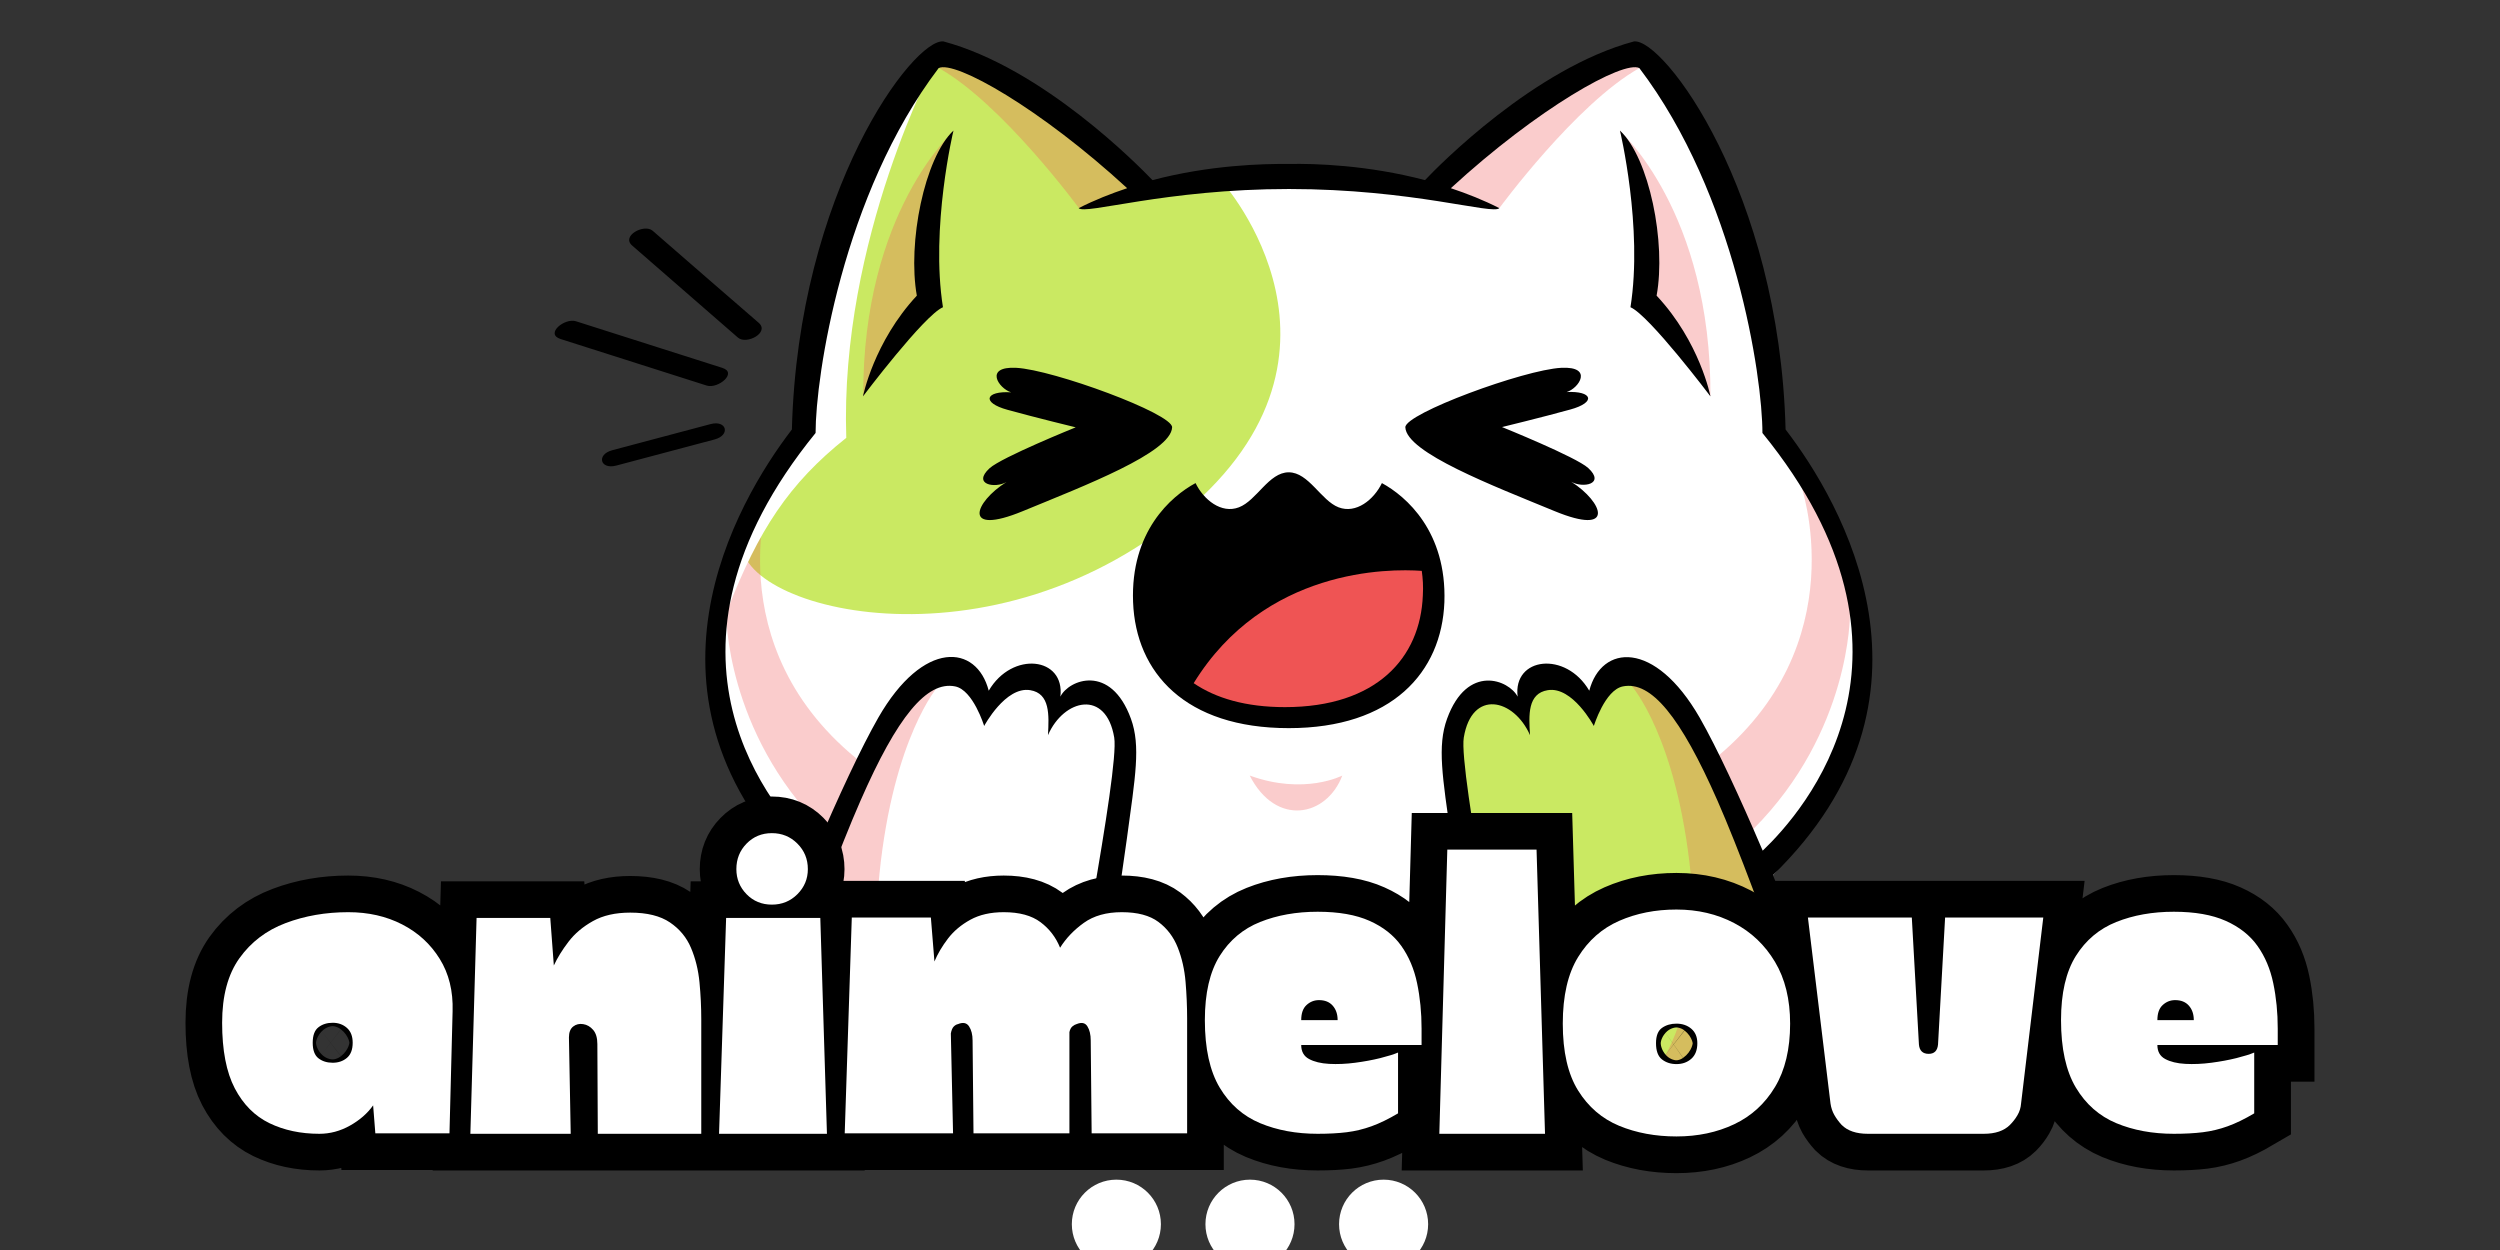 <svg xmlns="http://www.w3.org/2000/svg" xmlns:xlink="http://www.w3.org/1999/xlink" width="1200" zoomAndPan="magnify" viewBox="0 0 900 450" height="600" preserveAspectRatio="xMidYMid meet" version="1.0"><rect x="0" y="0" width="900" height="450" fill="#333333" stroke="none"/><defs><filter x="0%" y="0%" width="100%" height="100%" id="081058a93a"><feColorMatrix values="0 0 0 0 1 0 0 0 0 1 0 0 0 0 1 0 0 0 1 0" color-interpolation-filters="sRGB"/></filter><g/><clipPath id="c06d4e8dee"><path d="M 257 19 L 670 19 L 670 384.754 L 257 384.754 Z M 257 19 " clip-rule="nonzero"/></clipPath><clipPath id="0b1d9c7908"><path d="M 267 19 L 649 19 L 649 384.754 L 267 384.754 Z M 267 19 " clip-rule="nonzero"/></clipPath><clipPath id="7b3eb6495a"><path d="M 256 21 L 670 21 L 670 384.754 L 256 384.754 Z M 256 21 " clip-rule="nonzero"/></clipPath><mask id="6e8b259c5d"><g filter="url(#081058a93a)"><rect x="-90" width="1080" fill="#000000" y="-45" height="540" fill-opacity="0.3"/></g></mask><clipPath id="4b9af709ba"><path d="M 1 0.602 L 413 0.602 L 413 363.754 L 1 363.754 Z M 1 0.602 " clip-rule="nonzero"/></clipPath><clipPath id="bfdcf4bc15"><rect x="0" width="414" y="0" height="364"/></clipPath><clipPath id="0d6388aed4"><path d="M 257 21 L 671 21 L 671 384.754 L 257 384.754 Z M 257 21 " clip-rule="nonzero"/></clipPath><clipPath id="9f7f9b40b9"><path d="M 199 14 L 675 14 L 675 384.754 L 199 384.754 Z M 199 14 " clip-rule="nonzero"/></clipPath><clipPath id="1b418fde90"><path d="M 385.859 424.676 L 514.992 424.676 L 514.992 450 L 385.859 450 Z M 385.859 424.676 " clip-rule="nonzero"/></clipPath></defs><g clip-path="url(#c06d4e8dee)"><path fill="#ffffff" d="M 294.676 384.477 C 294.676 384.477 292.348 384.477 289.535 369.062 C 286.047 349.77 293.898 314.094 295.062 311.281 C 287.016 305.176 255.605 275.895 257.156 235.371 C 258.707 194.848 289.051 153.938 289.051 153.938 C 289.051 153.938 293.609 67.945 339.172 19.18 C 355.75 20.828 402.578 61.16 411.109 68.723 C 432.629 62.129 494.094 63 516.875 68.527 C 516.875 68.527 547.996 32.852 591.039 21.219 C 598.312 23.836 647.27 105.852 638.156 154.809 C 652.797 168.188 702.918 244.195 634.086 314.965 C 647.27 351.902 638.934 384.574 638.934 384.574 Z M 294.676 384.477 C 294.676 384.477 289.535 381.859 288.18 372.551 C 285.172 352.098 293.703 314.867 295.062 311.379 C 287.016 305.27 255.605 275.992 257.156 235.469 C 258.707 194.945 289.051 154.035 289.051 154.035 C 289.051 154.035 291.668 69.98 337.234 21.219 C 353.812 22.863 402.578 61.258 411.109 68.816 C 432.629 62.227 494.094 63.098 516.875 68.625 C 516.875 68.625 545.379 32.949 588.328 21.312 C 595.598 23.93 647.172 105.949 638.059 154.906 C 652.699 168.285 702.82 244.293 633.988 315.062 C 647.172 352 637.965 384.672 637.965 384.672 L 294.676 384.672 Z M 294.676 384.477 " fill-opacity="1" fill-rule="nonzero"/></g><g clip-path="url(#0b1d9c7908)"><path fill="#cae962" d="M 439.996 65.523 C 439.996 65.523 496.906 128.828 423.031 187.191 C 349.16 245.551 255.508 216.082 268.207 190.973 C 268.207 190.973 280.52 159.754 292.059 152.484 C 284.98 133.773 301.656 81.52 316.875 50.594 C 316.875 50.594 332.191 21.312 339.172 19.277 C 346.152 17.242 391.234 48.652 409.461 65.328 C 421.094 66.781 439.996 65.523 439.996 65.523 Z M 607.23 384.477 C 607.23 384.477 634.57 377.109 648.238 351.805 C 632.051 311.863 614.504 257.188 599.574 246.91 C 584.641 236.633 580.57 245.359 574.465 254.566 C 568.84 244.195 552.359 236.246 547.223 254.566 C 540.824 245.941 521.531 244.68 522.305 275.801 C 523.18 306.918 540.047 384.477 540.047 384.477 Z M 607.23 384.477 " fill-opacity="1" fill-rule="nonzero"/></g><g clip-path="url(#7b3eb6495a)"><g mask="url(#6e8b259c5d)"><g transform="matrix(1, 0, 0, 1, 256, 21)"><g clip-path="url(#bfdcf4bc15)"><g clip-path="url(#4b9af709ba)"><path fill="#ef5454" d="M 80.07 80.875 C 80.07 80.875 66.109 102.301 54.766 121.691 C 54.477 55.09 87.438 26.102 87.438 26.102 C 79.004 44.133 80.07 80.875 80.07 80.875 Z M 335.719 80.875 C 335.719 80.875 348.324 102.301 359.762 121.691 C 360.055 55.09 327.09 26.102 327.09 26.102 C 335.527 44.133 335.719 80.875 335.719 80.875 Z M 54.766 254.023 C 0.477 211.852 21.707 153.004 21.707 153.004 C -8.152 185.094 -5.34 252.859 29.465 286.891 C 31.984 289.312 34.699 291.641 37.703 293.773 C 42.844 281.363 49.922 265.172 54.766 254.023 Z M 142.504 306.086 L 139.5 325.184 C 158.309 326.832 174.789 326.441 184.969 324.215 C 175.758 320.043 160.73 314.422 142.504 306.086 Z M 275.32 304.242 C 255.254 313.551 238.676 319.754 228.789 324.215 C 239.453 326.539 257 326.93 276.777 324.988 Z M 392.145 153.004 C 392.145 153.004 413.082 211.078 360.055 253.152 C 364.512 264.008 371.977 281.848 377.215 292.898 C 379.734 290.961 382.156 288.926 384.289 286.891 C 419.191 252.859 422.004 185.094 392.145 153.004 Z M 331.453 226.008 C 331.453 226.008 347.645 244.23 352.684 293.867 C 357.727 343.508 340.566 363.477 340.566 363.477 L 392.145 363.477 C 392.145 363.477 398.25 353.105 393.113 337.398 C 388.07 321.691 356.273 235.312 340.469 225.91 C 324.766 216.504 331.453 226.008 331.453 226.008 Z M 72.801 225.812 C 56.996 235.215 25.199 321.691 20.156 337.301 C 15.117 353.008 21.125 363.379 21.125 363.379 L 72.703 363.379 C 72.703 363.379 55.445 343.312 60.586 293.773 C 65.625 244.137 81.816 225.91 81.816 225.91 C 81.816 225.91 88.602 216.504 72.801 225.812 Z M 227.234 258.191 C 227.234 258.191 213.566 265.367 193.887 258.191 C 203.387 276.805 221.613 273.027 227.234 258.191 Z M 283.758 53.926 C 283.758 53.926 311.387 16.309 334.168 3.512 C 335.039 0.219 322.824 -2.496 303.145 12.723 C 283.465 27.945 260.875 47.625 260.875 47.625 Z M 155.301 47.625 C 155.301 47.625 132.711 27.945 113.031 12.723 C 93.352 -2.496 81.137 0.219 82.008 3.512 C 104.793 16.309 132.422 53.926 132.422 53.926 Z M 155.301 47.625 " fill-opacity="1" fill-rule="nonzero"/></g></g></g></g></g><g clip-path="url(#0d6388aed4)"><path fill="#ffffff" d="M 337.137 21.219 C 337.137 21.219 302.234 85.977 304.66 157.621 C 283.914 174.102 273.055 190.973 262.004 219.281 C 261.617 202.121 271.891 182.535 288.953 154.035 C 291.57 117.582 313.289 43.32 337.137 21.219 Z M 289.828 310.895 C 289.828 310.895 293.414 311.281 296.227 298.387 C 261.129 263.195 261.422 221.023 261.422 221.023 C 243.098 261.355 289.828 310.895 289.828 310.895 Z M 282.555 384.477 C 284.98 384.477 290.41 384.477 294.676 384.477 C 280.23 366.445 296.227 322.043 296.227 322.043 C 268.594 358.398 275.965 384.477 282.555 384.477 Z M 632.242 322.043 C 632.242 322.043 648.145 366.445 633.793 384.477 C 638.738 384.477 642.715 384.477 645.234 384.477 C 650.082 382.926 650.855 382.73 650.855 382.73 C 650.855 382.73 659.875 358.398 632.242 322.043 Z M 665.98 221.121 C 665.98 221.121 666.273 263.293 631.176 298.484 C 633.988 311.379 638.254 315.16 638.254 315.16 C 638.254 315.16 684.305 261.355 665.98 221.121 Z M 665.98 221.121 " fill-opacity="1" fill-rule="nonzero"/></g><g clip-path="url(#9f7f9b40b9)"><path fill="#000000" d="M 562.055 132.414 C 548.676 133.094 505.727 148.895 505.922 153.84 C 506.309 162.953 537.527 174.879 559.629 183.992 C 581.734 193.105 577.176 180.793 565.641 173.422 C 569.809 175.848 578.051 174.297 571.75 168.48 C 567.387 164.504 540.727 153.742 540.727 153.742 C 540.727 153.742 555.074 150.254 565.254 147.441 C 574.852 144.824 573.203 140.656 563.992 141.141 C 568.453 139.781 573.688 131.832 562.055 132.414 Z M 497.488 173.91 C 494.578 179.918 488.18 185.059 481.879 182.633 C 475.578 180.211 471.117 170.031 463.945 170.031 C 456.77 170.031 452.406 180.211 446.008 182.633 C 439.707 185.059 433.309 179.918 430.398 173.91 C 421.578 178.66 406.938 191.359 407.91 216.758 C 408.879 242.16 426.715 262.129 463.945 262.129 C 501.074 262.129 519.008 242.062 519.98 216.758 C 520.852 191.359 506.211 178.66 497.488 173.91 Z M 368.258 183.992 C 390.359 174.879 421.578 162.953 421.965 153.84 C 422.16 148.895 379.113 133.094 365.832 132.414 C 354.199 131.832 359.434 139.781 363.992 141.238 C 354.781 140.656 353.133 144.922 362.73 147.539 C 372.91 150.352 387.258 153.84 387.258 153.84 C 387.258 153.84 360.598 164.602 356.234 168.578 C 349.934 174.395 358.176 175.945 362.344 173.52 C 350.711 180.793 346.152 193.105 368.258 183.992 Z M 583.188 47.004 C 583.188 47.004 591.527 81.906 586.969 110.602 C 593.754 113.512 615.762 142.691 615.762 142.691 C 615.762 142.691 611.98 123.109 596.375 106.434 C 599.863 87.434 593.754 56.895 583.188 47.004 Z M 638.254 315.062 C 703.887 251.078 663.074 180.984 642.812 154.617 C 640.582 68.723 598.797 13.656 588.23 14.914 C 552.457 24.512 517.941 59.609 513 64.844 C 492.348 59.414 473.348 58.832 463.945 59.027 C 454.539 58.93 435.539 59.414 414.887 64.844 C 409.848 59.609 375.43 24.512 339.656 14.914 C 328.992 13.656 287.305 68.723 285.078 154.617 C 264.91 180.887 224.098 250.98 289.633 315.062 L 289.535 315.355 C 284.785 326.793 280.035 338.621 275.672 349.965 C 274.121 354.133 268.109 371.391 269.855 384.477 C 272.957 384.477 282.266 384.477 282.652 384.477 C 278.387 379.922 282.555 361.016 284.59 355.004 C 291.863 333.387 302.332 305.176 309.797 288.207 C 322.984 258.059 333.648 245.066 343.828 247.102 C 350.32 248.363 354.297 261.355 354.297 261.355 C 354.297 261.355 361.957 247.008 370.875 248.461 C 378.047 249.625 377.66 257.379 377.273 264.652 C 382.992 251.562 398.215 248.074 401.121 265.523 C 403.062 277.352 384.641 368.965 382.992 384.477 C 382.992 384.477 389.777 384.477 393.949 384.477 C 394.918 374.59 402.867 322.527 405.68 301.879 C 408.684 279.582 410.719 268.625 407.133 258.738 C 399.863 238.766 384.738 244.68 381.734 250.789 C 383.477 236.535 364.379 234.211 355.945 248.656 C 351.582 231.883 332.387 230.137 316.195 258.348 C 309.992 269.207 301.848 286.656 293.512 306.242 C 278.68 292.086 228.75 235.566 293.609 155.875 C 293.609 135.613 303.301 70.078 337.914 24.512 C 343.73 21.605 374.461 38.957 405.777 67.75 C 399.957 69.691 394.043 72.016 388.324 74.926 C 390.457 77.445 419.641 68.043 464.039 68.043 C 508.441 68.043 537.625 77.445 539.758 74.926 C 534.035 72.016 528.121 69.691 522.305 67.75 C 553.621 38.957 584.449 21.605 590.168 24.512 C 624.777 70.078 634.473 135.711 634.473 155.875 C 699.332 235.566 649.402 292.086 634.57 306.242 C 626.234 286.754 618.09 269.207 611.883 258.348 C 595.695 230.234 576.5 231.98 572.137 248.656 C 563.703 234.211 544.602 236.535 546.348 250.789 C 543.246 244.777 528.219 238.766 520.949 258.738 C 517.359 268.625 519.301 279.582 522.402 301.879 C 525.215 322.527 533.164 374.59 534.133 384.477 C 538.203 384.477 545.09 384.477 545.09 384.477 C 543.535 368.965 525.02 277.449 526.961 265.523 C 529.867 247.977 544.992 251.465 550.809 264.652 C 550.324 257.379 549.934 249.625 557.207 248.461 C 566.125 247.008 573.785 261.355 573.785 261.355 C 573.785 261.355 577.758 248.363 584.254 247.102 C 594.434 245.066 605 258.059 618.281 288.207 C 625.746 305.176 636.219 333.387 643.488 355.004 C 645.523 361.016 649.695 379.922 645.43 384.477 C 645.816 384.477 655.121 384.477 658.227 384.477 C 659.969 371.391 653.961 354.133 652.41 349.965 C 647.852 338.523 643.004 326.602 638.254 315.062 Z M 273.152 116.227 C 260.355 105.172 247.656 94.121 234.953 83.07 C 231.949 80.453 223.516 84.91 227.586 88.402 C 240.285 99.453 252.988 110.504 265.688 121.559 C 268.789 124.176 277.125 119.715 273.152 116.227 Z M 259.969 132.414 C 242.418 126.793 224.871 121.266 207.324 115.645 C 203.254 114.383 196.078 120.199 201.801 122.043 C 219.348 127.664 236.895 133.191 254.441 138.812 C 258.512 140.074 265.688 134.16 259.969 132.414 Z M 255.797 152.676 C 243.973 155.777 232.242 158.977 220.414 162.082 C 214.598 163.633 216.051 169.156 221.867 167.605 C 233.695 164.504 245.426 161.305 257.254 158.203 C 263.07 156.652 261.617 151.125 255.797 152.676 Z M 330.059 106.434 C 314.547 123.109 310.672 142.691 310.672 142.691 C 310.672 142.691 332.676 113.512 339.465 110.602 C 334.906 81.906 343.246 47.004 343.246 47.004 C 332.773 56.895 326.668 87.434 330.059 106.434 Z M 330.059 106.434 " fill-opacity="1" fill-rule="nonzero"/></g><path fill="#ef5454" d="M 511.836 205.512 C 512.223 208.227 512.418 211.137 512.223 214.336 C 511.352 236.828 495.547 254.566 462.586 254.566 C 448.527 254.566 437.672 251.367 429.723 245.941 C 455.219 204.543 500.008 204.641 511.836 205.512 Z M 511.836 205.512 C 512.223 208.227 512.418 211.137 512.223 214.336 C 511.352 236.828 495.547 254.566 462.586 254.566 C 448.527 254.566 437.672 251.367 429.723 245.941 C 455.219 204.543 500.008 204.641 511.836 205.512 Z M 511.836 205.512 " fill-opacity="1" fill-rule="nonzero"/><path stroke-linecap="butt" transform="matrix(2.306, 0, 0, 2.306, -11.185, 253.67)" fill="none" stroke-linejoin="miter" d="M 54.712 67.001 C 51.8 67.001 49.2 66.447 46.908 65.34 C 44.617 64.224 42.812 62.408 41.492 59.891 C 40.182 57.375 39.529 53.967 39.529 49.668 C 39.529 45.458 40.426 42.095 42.22 39.58 C 44.026 37.062 46.428 35.241 49.43 34.111 C 52.444 32.973 55.705 32.402 59.215 32.402 C 62.362 32.402 65.172 33.041 67.644 34.315 C 70.114 35.578 72.067 37.367 73.5 39.681 C 74.933 41.994 75.604 44.724 75.514 47.874 L 75.023 66.933 L 63.446 66.933 L 63.107 62.566 C 62.227 63.807 61.019 64.856 59.484 65.713 C 57.961 66.572 56.37 67.001 54.712 67.001 Z M 53.679 52.781 C 53.679 53.945 53.978 54.756 54.576 55.219 C 55.174 55.681 55.913 55.913 56.794 55.913 C 57.673 55.913 58.413 55.659 59.011 55.151 C 59.609 54.645 59.907 53.853 59.907 52.781 C 59.907 51.766 59.609 50.994 59.011 50.464 C 58.413 49.933 57.673 49.668 56.794 49.668 C 55.913 49.668 55.174 49.9 54.576 50.362 C 53.978 50.825 53.679 51.631 53.679 52.781 Z M 78.282 67.001 L 79.248 33.3 L 90.757 33.3 L 91.316 40.73 C 91.87 39.524 92.631 38.287 93.601 37.023 C 94.572 35.748 95.841 34.67 97.409 33.791 C 98.99 32.91 100.931 32.47 103.232 32.47 C 105.873 32.47 107.943 32.978 109.444 33.995 C 110.944 35.009 112.04 36.341 112.728 37.989 C 113.428 39.624 113.868 41.413 114.048 43.354 C 114.239 45.295 114.336 47.213 114.336 49.109 L 114.336 67.001 L 98.172 67.001 L 98.104 53.001 C 98.104 52.032 97.884 51.292 97.443 50.784 C 97.015 50.266 96.496 49.961 95.886 49.871 C 95.288 49.781 94.768 49.91 94.33 50.26 C 93.889 50.609 93.669 51.173 93.669 51.953 L 93.957 67.001 Z M 117.107 67.001 L 118.207 33.3 L 132.916 33.3 L 133.949 67.001 Z M 119.814 25.684 C 119.814 24.115 120.344 22.789 121.407 21.705 C 122.467 20.61 123.782 20.063 125.35 20.063 C 126.929 20.063 128.261 20.61 129.345 21.705 C 130.427 22.789 130.969 24.115 130.969 25.684 C 130.969 27.207 130.427 28.509 129.345 29.594 C 128.261 30.676 126.929 31.218 125.35 31.218 C 123.782 31.218 122.467 30.676 121.407 29.594 C 120.344 28.509 119.814 27.207 119.814 25.684 Z M 136.727 66.933 L 137.827 33.232 L 150.183 33.232 L 150.725 40.105 C 151.233 38.897 151.938 37.706 152.841 36.532 C 153.743 35.348 154.911 34.366 156.344 33.588 C 157.777 32.797 159.51 32.402 161.541 32.402 C 163.989 32.402 165.908 32.922 167.296 33.961 C 168.683 34.997 169.699 36.329 170.341 37.955 C 171.268 36.476 172.503 35.184 174.05 34.078 C 175.606 32.961 177.587 32.402 179.99 32.402 C 182.438 32.402 184.346 32.91 185.711 33.927 C 187.076 34.942 188.081 36.273 188.725 37.921 C 189.367 39.558 189.768 41.345 189.926 43.286 C 190.095 45.228 190.18 47.123 190.18 48.973 L 190.18 66.933 L 175.268 66.933 L 175.132 52.444 C 175.132 51.517 174.958 50.779 174.607 50.227 C 174.27 49.673 173.704 49.554 172.915 49.871 C 172.735 49.917 172.525 50.033 172.289 50.227 C 172.062 50.406 171.9 50.706 171.798 51.123 L 171.798 66.933 L 156.835 66.933 L 156.7 52.444 C 156.7 51.517 156.513 50.779 156.141 50.227 C 155.768 49.673 155.187 49.554 154.397 49.871 C 154.172 49.917 153.952 50.045 153.737 50.26 C 153.535 50.464 153.388 50.818 153.298 51.326 L 153.635 66.933 Z M 210.555 67.001 C 207.227 67.001 204.23 66.447 201.567 65.34 C 198.916 64.224 196.817 62.374 195.27 59.789 C 193.724 57.206 192.951 53.691 192.951 49.244 C 192.951 45.046 193.724 41.712 195.27 39.241 C 196.817 36.759 198.916 34.987 201.567 33.927 C 204.23 32.865 207.227 32.334 210.555 32.334 C 213.838 32.334 216.542 32.809 218.663 33.757 C 220.796 34.704 222.449 36.014 223.621 37.684 C 224.807 39.343 225.63 41.284 226.093 43.506 C 226.555 45.719 226.787 48.07 226.787 50.565 L 226.787 53.137 L 207.999 53.137 C 207.999 54.153 208.399 54.88 209.2 55.32 C 210.013 55.761 211.062 56.015 212.349 56.083 C 213.647 56.15 215 56.095 216.412 55.913 C 217.823 55.722 219.125 55.48 220.321 55.185 C 221.529 54.88 222.459 54.587 223.115 54.306 L 223.115 63.818 C 221.636 64.687 220.259 65.352 218.985 65.815 C 217.709 66.277 216.412 66.594 215.092 66.763 C 213.782 66.921 212.27 67.001 210.555 67.001 Z M 207.999 49.244 L 213.686 49.244 C 213.686 48.331 213.432 47.586 212.925 47.01 C 212.417 46.424 211.701 46.13 210.776 46.13 C 210.03 46.13 209.381 46.385 208.829 46.891 C 208.275 47.399 207.999 48.184 207.999 49.244 Z M 229.557 67.001 L 230.809 22.636 L 244.74 22.636 L 246.06 67.001 Z M 266.569 67.422 C 263.297 67.422 260.317 66.87 257.632 65.764 C 254.957 64.648 252.819 62.808 251.217 60.247 C 249.626 57.673 248.83 54.192 248.83 49.803 C 248.83 45.458 249.626 41.994 251.217 39.41 C 252.819 36.815 254.957 34.93 257.632 33.757 C 260.317 32.583 263.297 31.996 266.569 31.996 C 269.898 31.996 272.905 32.702 275.59 34.111 C 278.277 35.511 280.403 37.532 281.971 40.173 C 283.54 42.802 284.324 46.012 284.324 49.803 C 284.324 53.775 283.54 57.07 281.971 59.688 C 280.403 62.295 278.277 64.236 275.59 65.51 C 272.905 66.785 269.898 67.422 266.569 67.422 Z M 263.386 52.849 C 263.386 54.057 263.696 54.904 264.318 55.388 C 264.95 55.874 265.7 56.117 266.569 56.117 C 267.494 56.117 268.267 55.84 268.888 55.287 C 269.52 54.734 269.835 53.921 269.835 52.849 C 269.835 51.88 269.52 51.129 268.888 50.599 C 268.267 50.067 267.494 49.803 266.569 49.803 C 265.7 49.803 264.95 50.023 264.318 50.464 C 263.696 50.902 263.386 51.699 263.386 52.849 Z M 296.46 67.001 C 294.654 67.001 293.289 66.538 292.364 65.612 C 291.9 65.105 291.517 64.585 291.212 64.055 C 290.919 63.524 290.728 62.932 290.636 62.278 L 287.099 33.232 L 303.314 33.232 L 304.432 53.069 C 304.522 54.04 305.03 54.526 305.955 54.526 C 306.836 54.526 307.32 54.04 307.41 53.069 L 308.528 33.232 L 323.845 33.232 L 320.376 62.278 C 320.33 62.932 320.146 63.536 319.817 64.089 C 319.502 64.641 319.112 65.149 318.65 65.612 C 317.725 66.538 316.36 67.001 314.554 67.001 Z M 344.219 67.001 C 340.89 67.001 337.895 66.447 335.231 65.34 C 332.58 64.224 330.481 62.374 328.934 59.789 C 327.389 57.206 326.617 53.691 326.617 49.244 C 326.617 45.046 327.389 41.712 328.934 39.241 C 330.481 36.759 332.58 34.987 335.231 33.927 C 337.895 32.865 340.89 32.334 344.219 32.334 C 347.504 32.334 350.206 32.809 352.327 33.757 C 354.459 34.704 356.113 36.014 357.287 37.684 C 358.471 39.343 359.296 41.284 359.758 43.506 C 360.221 45.719 360.451 48.07 360.451 50.565 L 360.451 53.137 L 341.663 53.137 C 341.663 54.153 342.064 54.88 342.866 55.32 C 343.677 55.761 344.727 56.015 346.013 56.083 C 347.311 56.15 348.666 56.095 350.075 55.913 C 351.486 55.722 352.789 55.48 353.985 55.185 C 355.193 54.88 356.125 54.587 356.779 54.306 L 356.779 63.818 C 355.3 64.687 353.924 65.352 352.649 65.815 C 351.373 66.277 350.075 66.594 348.756 66.763 C 347.446 66.921 345.935 67.001 344.219 67.001 Z M 341.663 49.244 L 347.351 49.244 C 347.351 48.331 347.097 47.586 346.589 47.01 C 346.081 46.424 345.364 46.13 344.439 46.13 C 343.694 46.13 343.045 46.385 342.493 46.891 C 341.941 47.399 341.663 48.184 341.663 49.244 Z M 341.663 49.244 " stroke="#000000" stroke-width="11.44" stroke-opacity="1" stroke-miterlimit="4"/><g fill="#ffffff" fill-opacity="1"><g transform="translate(76.764, 408.167)"><g><path d="M 38.203 0 C 31.492 0 25.5 -1.273 20.219 -3.828 C 14.945 -6.391 10.789 -10.57 7.75 -16.375 C 4.719 -22.188 3.203 -30.051 3.203 -39.969 C 3.203 -49.664 5.281 -57.414 9.438 -63.219 C 13.594 -69.031 19.133 -73.242 26.062 -75.859 C 32.988 -78.473 40.504 -79.781 48.609 -79.781 C 55.848 -79.781 62.316 -78.312 68.016 -75.375 C 73.723 -72.445 78.227 -68.316 81.531 -62.984 C 84.844 -57.66 86.391 -51.375 86.172 -44.125 L 85.047 -0.156 L 58.359 -0.156 L 57.562 -10.234 C 55.531 -7.359 52.754 -4.93 49.234 -2.953 C 45.723 -0.984 42.047 0 38.203 0 Z M 35.812 -32.781 C 35.812 -30.113 36.504 -28.242 37.891 -27.172 C 39.273 -26.109 40.977 -25.578 43 -25.578 C 45.031 -25.578 46.738 -26.16 48.125 -27.328 C 49.508 -28.504 50.203 -30.32 50.203 -32.781 C 50.203 -35.125 49.508 -36.906 48.125 -38.125 C 46.738 -39.352 45.031 -39.969 43 -39.969 C 40.977 -39.969 39.273 -39.43 37.891 -38.359 C 36.504 -37.297 35.812 -35.438 35.812 -32.781 Z M 35.812 -32.781 "/></g></g></g><g fill="#ffffff" fill-opacity="1"><g transform="translate(166.129, 408.167)"><g><path d="M 3.203 0 L 5.438 -77.703 L 31.969 -77.703 L 33.25 -60.594 C 34.531 -63.363 36.289 -66.211 38.531 -69.141 C 40.77 -72.078 43.703 -74.555 47.328 -76.578 C 50.953 -78.609 55.426 -79.625 60.75 -79.625 C 66.82 -79.625 71.586 -78.445 75.047 -76.094 C 78.516 -73.75 81.047 -70.688 82.641 -66.906 C 84.242 -63.125 85.258 -58.992 85.688 -54.516 C 86.113 -50.035 86.328 -45.613 86.328 -41.25 L 86.328 0 L 49.078 0 L 48.922 -32.297 C 48.922 -34.535 48.414 -36.238 47.406 -37.406 C 46.395 -38.582 45.195 -39.273 43.812 -39.484 C 42.426 -39.703 41.223 -39.41 40.203 -38.609 C 39.191 -37.805 38.688 -36.5 38.688 -34.688 L 39.328 0 Z M 3.203 0 "/></g></g></g><g fill="#ffffff" fill-opacity="1"><g transform="translate(255.654, 408.167)"><g><path d="M 3.203 0 L 5.75 -77.703 L 39.656 -77.703 L 42.047 0 Z M 9.438 -95.281 C 9.438 -98.906 10.66 -101.969 13.109 -104.469 C 15.555 -106.977 18.594 -108.234 22.219 -108.234 C 25.844 -108.234 28.906 -106.977 31.406 -104.469 C 33.914 -101.969 35.172 -98.906 35.172 -95.281 C 35.172 -91.77 33.914 -88.758 31.406 -86.25 C 28.906 -83.75 25.844 -82.5 22.219 -82.5 C 18.594 -82.5 15.555 -83.75 13.109 -86.25 C 10.66 -88.758 9.438 -91.77 9.438 -95.281 Z M 9.438 -95.281 "/></g></g></g><g fill="#ffffff" fill-opacity="1"><g transform="translate(300.896, 408.167)"><g><path d="M 3.203 -0.156 L 5.75 -77.859 L 34.219 -77.859 L 35.5 -62.031 C 36.664 -64.801 38.285 -67.547 40.359 -70.266 C 42.441 -72.984 45.133 -75.25 48.438 -77.062 C 51.738 -78.875 55.738 -79.781 60.438 -79.781 C 66.082 -79.781 70.504 -78.578 73.703 -76.172 C 76.898 -73.773 79.242 -70.711 80.734 -66.984 C 82.867 -70.398 85.719 -73.383 89.281 -75.938 C 92.852 -78.5 97.41 -79.781 102.953 -79.781 C 108.609 -79.781 113.004 -78.609 116.141 -76.266 C 119.285 -73.922 121.602 -70.852 123.094 -67.062 C 124.594 -63.281 125.531 -59.148 125.906 -54.672 C 126.281 -50.203 126.469 -45.832 126.469 -41.562 L 126.469 -0.156 L 92.094 -0.156 L 91.766 -33.578 C 91.766 -35.703 91.363 -37.406 90.562 -38.688 C 89.77 -39.969 88.469 -40.234 86.656 -39.484 C 86.227 -39.379 85.742 -39.113 85.203 -38.688 C 84.672 -38.258 84.301 -37.566 84.094 -36.609 L 84.094 -0.156 L 49.562 -0.156 L 49.234 -33.578 C 49.234 -35.703 48.805 -37.406 47.953 -38.688 C 47.109 -39.969 45.781 -40.234 43.969 -39.484 C 43.438 -39.379 42.93 -39.086 42.453 -38.609 C 41.973 -38.129 41.625 -37.301 41.406 -36.125 L 42.203 -0.156 Z M 3.203 -0.156 "/></g></g></g><g fill="#ffffff" fill-opacity="1"><g transform="translate(430.546, 408.167)"><g><path d="M 43.812 0 C 36.133 0 29.227 -1.273 23.094 -3.828 C 16.969 -6.391 12.117 -10.656 8.547 -16.625 C 4.984 -22.594 3.203 -30.691 3.203 -40.922 C 3.203 -50.629 4.984 -58.332 8.547 -64.031 C 12.117 -69.727 16.969 -73.801 23.094 -76.25 C 29.227 -78.707 36.133 -79.938 43.812 -79.938 C 51.375 -79.938 57.602 -78.844 62.5 -76.656 C 67.406 -74.469 71.219 -71.457 73.938 -67.625 C 76.656 -63.789 78.547 -59.316 79.609 -54.203 C 80.68 -49.086 81.219 -43.648 81.219 -37.891 L 81.219 -31.969 L 37.891 -31.969 C 37.891 -29.625 38.82 -27.945 40.688 -26.938 C 42.551 -25.926 44.973 -25.336 47.953 -25.172 C 50.941 -25.016 54.062 -25.148 57.312 -25.578 C 60.562 -26.004 63.57 -26.562 66.344 -27.25 C 69.113 -27.945 71.25 -28.613 72.75 -29.25 L 72.75 -7.359 C 69.332 -5.328 66.156 -3.781 63.219 -2.719 C 60.289 -1.656 57.305 -0.938 54.266 -0.562 C 51.234 -0.188 47.75 0 43.812 0 Z M 37.891 -40.922 L 51 -40.922 C 51 -43.055 50.41 -44.789 49.234 -46.125 C 48.066 -47.457 46.414 -48.125 44.281 -48.125 C 42.582 -48.125 41.094 -47.535 39.812 -46.359 C 38.531 -45.191 37.891 -43.379 37.891 -40.922 Z M 37.891 -40.922 "/></g></g></g><g fill="#ffffff" fill-opacity="1"><g transform="translate(514.955, 408.167)"><g><path d="M 3.203 0 L 6.078 -102.312 L 38.203 -102.312 L 41.25 0 Z M 3.203 0 "/></g></g></g><g fill="#ffffff" fill-opacity="1"><g transform="translate(559.398, 408.167)"><g><path d="M 44.125 0.953 C 36.562 0.953 29.688 -0.32 23.5 -2.875 C 17.32 -5.438 12.395 -9.672 8.719 -15.578 C 5.039 -21.492 3.203 -29.52 3.203 -39.656 C 3.203 -49.664 5.039 -57.656 8.719 -63.625 C 12.395 -69.594 17.32 -73.938 23.5 -76.656 C 29.688 -79.375 36.562 -80.734 44.125 -80.734 C 51.801 -80.734 58.727 -79.109 64.906 -75.859 C 71.094 -72.609 75.992 -67.945 79.609 -61.875 C 83.234 -55.801 85.047 -48.395 85.047 -39.656 C 85.047 -30.488 83.234 -22.891 79.609 -16.859 C 75.992 -10.836 71.094 -6.363 64.906 -3.438 C 58.727 -0.508 51.801 0.953 44.125 0.953 Z M 36.766 -32.609 C 36.766 -29.836 37.484 -27.891 38.922 -26.766 C 40.367 -25.648 42.102 -25.094 44.125 -25.094 C 46.258 -25.094 48.047 -25.734 49.484 -27.016 C 50.922 -28.297 51.641 -30.16 51.641 -32.609 C 51.641 -34.848 50.922 -36.582 49.484 -37.812 C 48.047 -39.039 46.258 -39.656 44.125 -39.656 C 42.102 -39.656 40.367 -39.145 38.922 -38.125 C 37.484 -37.113 36.766 -35.273 36.766 -32.609 Z M 36.766 -32.609 "/></g></g></g><g fill="#ffffff" fill-opacity="1"><g transform="translate(647.643, 408.167)"><g><path d="M 24.781 0 C 20.625 0 17.477 -1.066 15.344 -3.203 C 14.281 -4.367 13.398 -5.566 12.703 -6.797 C 12.016 -8.023 11.562 -9.383 11.344 -10.875 L 3.203 -77.859 L 40.609 -77.859 L 43.172 -32.141 C 43.379 -29.898 44.551 -28.781 46.688 -28.781 C 48.707 -28.781 49.828 -29.898 50.047 -32.141 L 52.594 -77.859 L 87.938 -77.859 L 79.938 -10.875 C 79.832 -9.383 79.406 -8 78.656 -6.719 C 77.914 -5.438 77.008 -4.266 75.938 -3.203 C 73.812 -1.066 70.672 0 66.516 0 Z M 24.781 0 "/></g></g></g><g fill="#ffffff" fill-opacity="1"><g transform="translate(738.767, 408.167)"><g><path d="M 43.812 0 C 36.133 0 29.227 -1.273 23.094 -3.828 C 16.969 -6.391 12.117 -10.656 8.547 -16.625 C 4.984 -22.594 3.203 -30.691 3.203 -40.922 C 3.203 -50.629 4.984 -58.332 8.547 -64.031 C 12.117 -69.727 16.969 -73.801 23.094 -76.25 C 29.227 -78.707 36.133 -79.938 43.812 -79.938 C 51.375 -79.938 57.602 -78.844 62.5 -76.656 C 67.406 -74.469 71.219 -71.457 73.938 -67.625 C 76.656 -63.789 78.547 -59.316 79.609 -54.203 C 80.68 -49.086 81.219 -43.648 81.219 -37.891 L 81.219 -31.969 L 37.891 -31.969 C 37.891 -29.625 38.82 -27.945 40.688 -26.938 C 42.551 -25.926 44.973 -25.336 47.953 -25.172 C 50.941 -25.016 54.062 -25.148 57.312 -25.578 C 60.562 -26.004 63.57 -26.562 66.344 -27.25 C 69.113 -27.945 71.25 -28.613 72.75 -29.25 L 72.75 -7.359 C 69.332 -5.328 66.156 -3.781 63.219 -2.719 C 60.289 -1.656 57.305 -0.938 54.266 -0.562 C 51.234 -0.188 47.75 0 43.812 0 Z M 37.891 -40.922 L 51 -40.922 C 51 -43.055 50.41 -44.789 49.234 -46.125 C 48.066 -47.457 46.414 -48.125 44.281 -48.125 C 42.582 -48.125 41.094 -47.535 39.812 -46.359 C 38.531 -45.191 37.891 -43.379 37.891 -40.922 Z M 37.891 -40.922 "/></g></g></g><g clip-path="url(#1b418fde90)"><path fill="#ffffff" d="M 401.895 424.676 C 393.035 424.676 385.859 431.848 385.859 440.707 C 385.859 449.566 393.035 456.742 401.895 456.742 C 410.754 456.742 417.926 449.566 417.926 440.707 C 417.926 431.848 410.754 424.676 401.895 424.676 Z M 498.094 424.676 C 489.234 424.676 482.062 431.848 482.062 440.707 C 482.062 449.566 489.234 456.742 498.094 456.742 C 506.953 456.742 514.129 449.566 514.129 440.707 C 514.129 431.848 506.953 424.676 498.094 424.676 Z M 449.992 424.676 C 441.137 424.676 433.961 431.848 433.961 440.707 C 433.961 449.566 441.137 456.742 449.992 456.742 C 458.852 456.742 466.027 449.566 466.027 440.707 C 466.027 431.848 458.852 424.676 449.992 424.676 Z M 449.992 424.676 " fill-opacity="1" fill-rule="nonzero"/></g></svg>